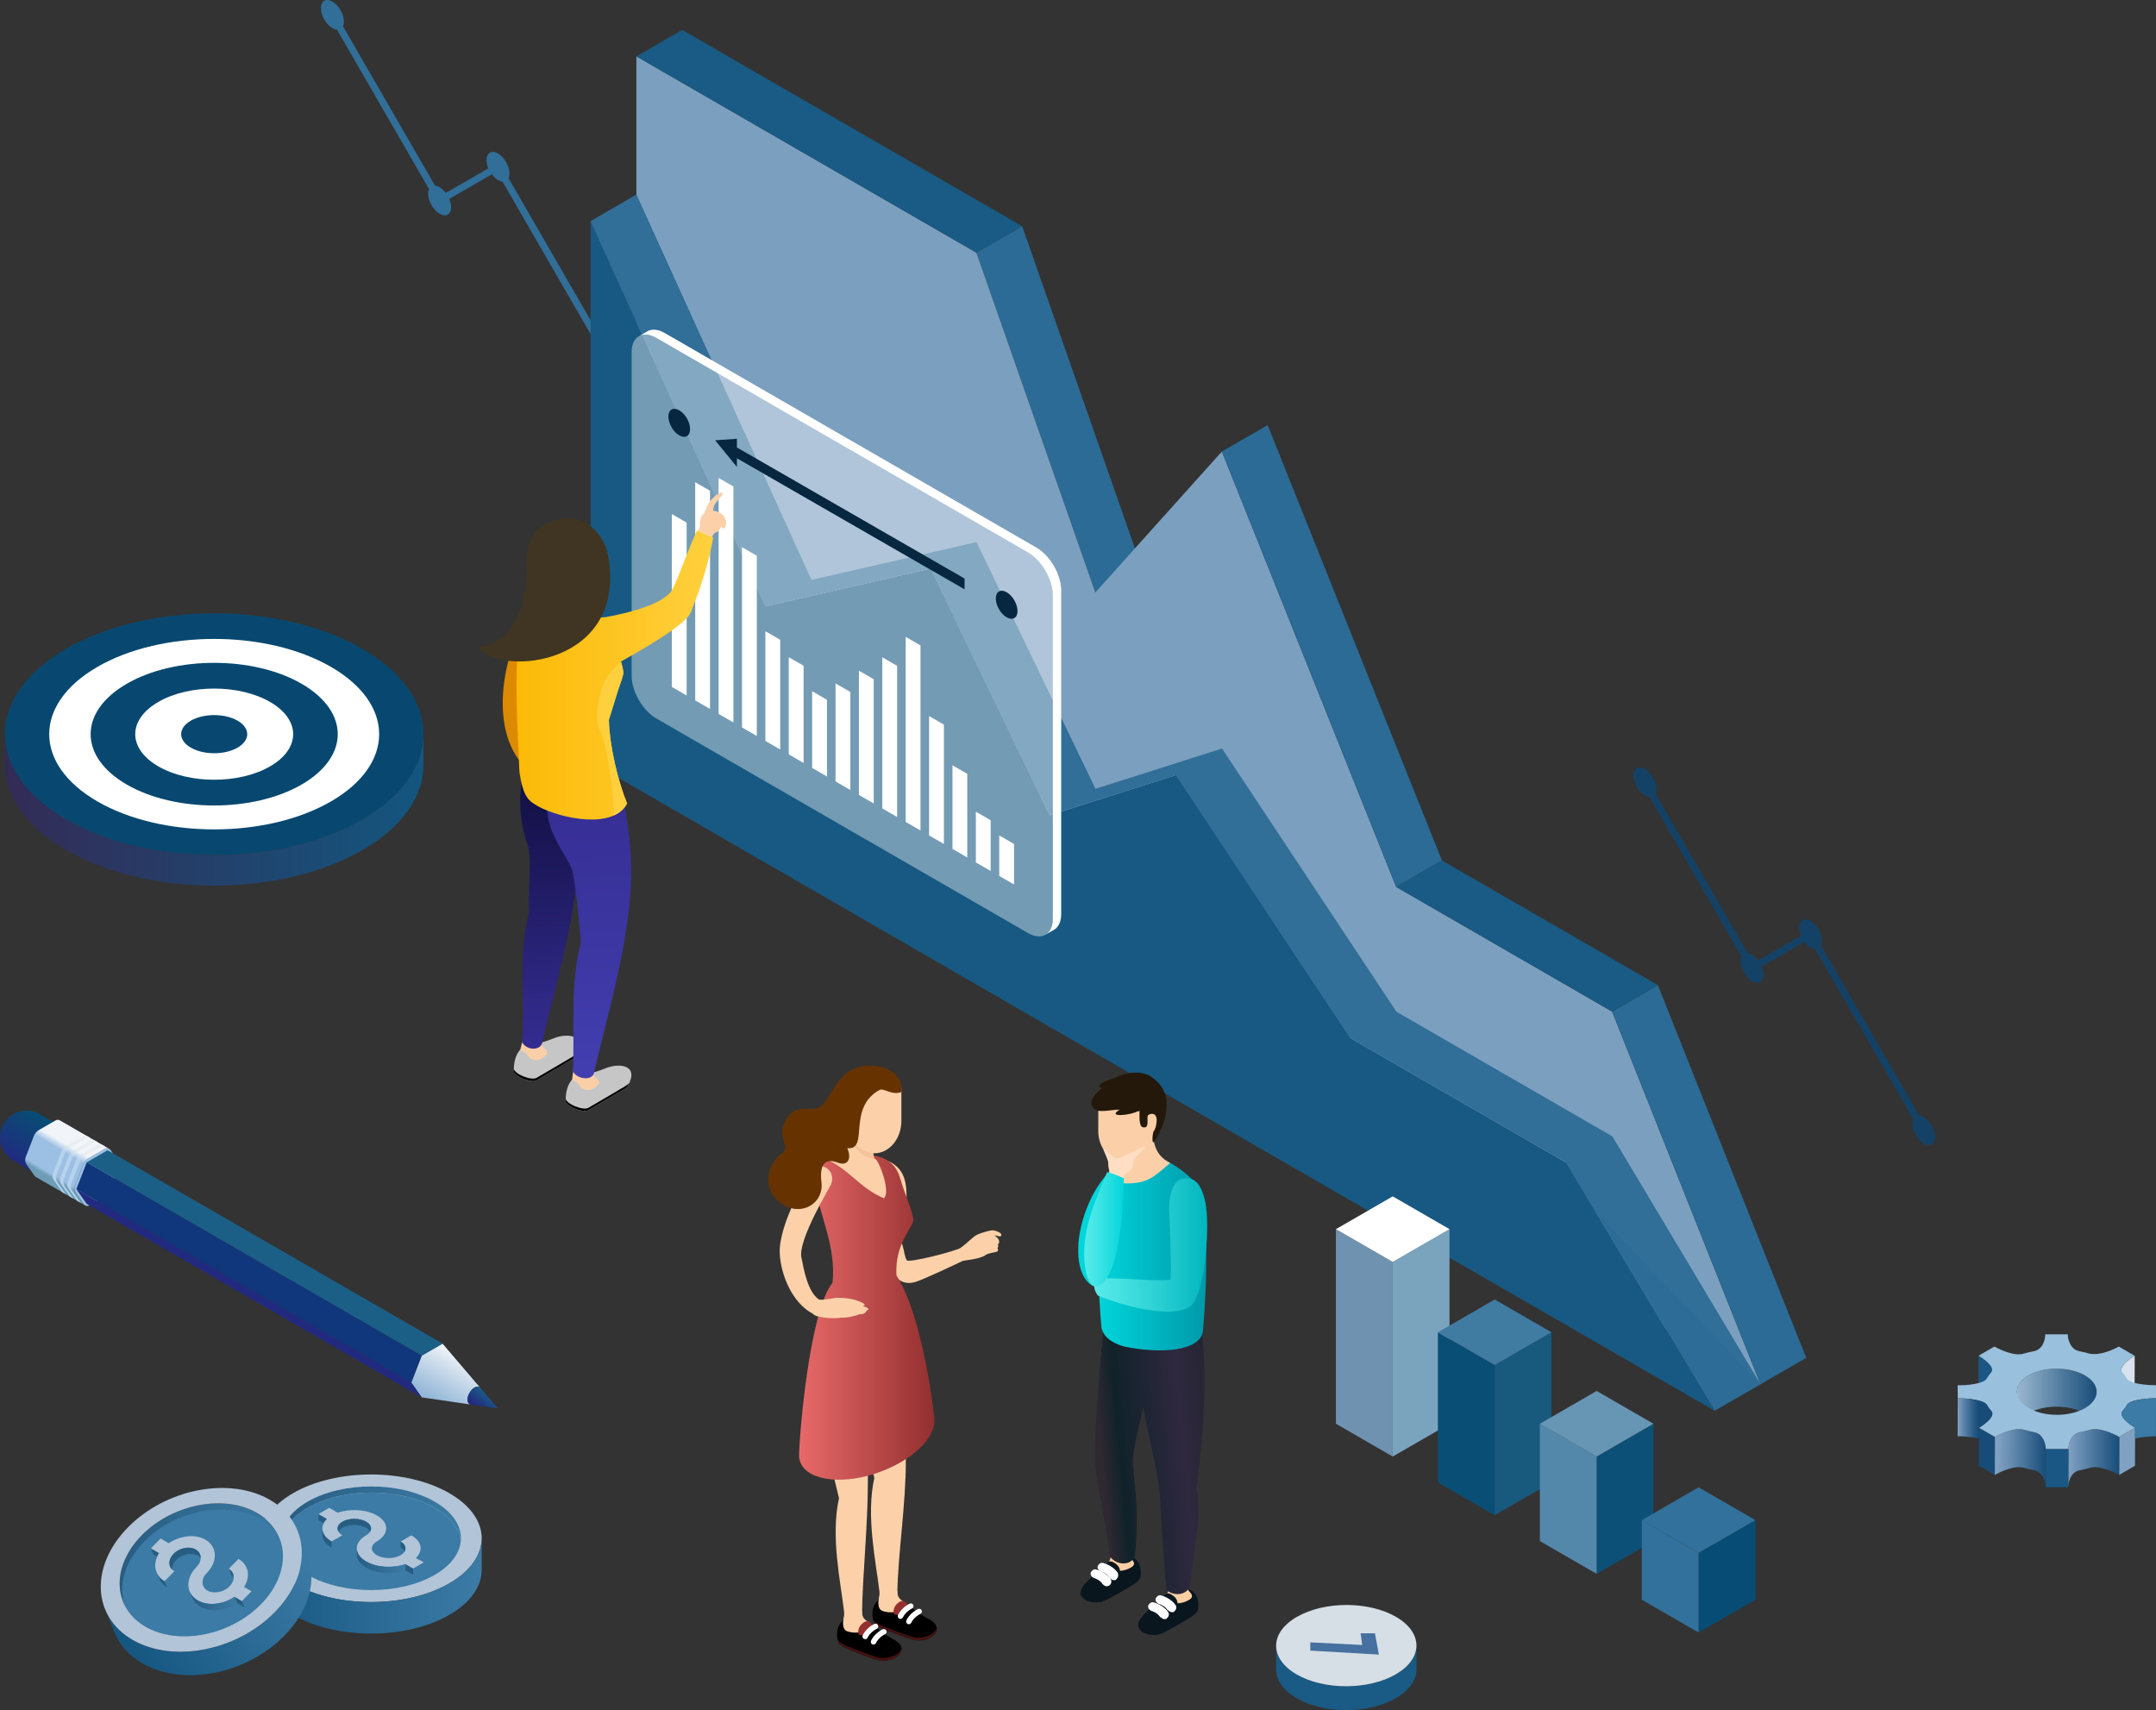 <svg xmlns="http://www.w3.org/2000/svg" xmlns:xlink="http://www.w3.org/1999/xlink" viewBox="0 0 1243 986.01"><rect x="0" y="0" width="1243" height="986.01" fill="#333333" stroke="none"/><defs><linearGradient id="linear-gradient" x1="113.6" y1="759.2" x2="191.67" y2="759.2" gradientTransform="translate(652.38) rotate(-180) scale(1 -1)" gradientUnits="userSpaceOnUse"><stop offset="0" stop-color="#932f2f"></stop><stop offset="1" stop-color="#e86969"></stop></linearGradient><linearGradient id="linear-gradient-2" x1="-260.68" y1="53.46" x2="-140.01" y2="262.47" gradientTransform="translate(86.87 719.37) rotate(60) scale(1 -1)" gradientUnits="userSpaceOnUse"><stop offset="0" stop-color="#332b56"></stop><stop offset="1" stop-color="#13567f"></stop></linearGradient><linearGradient id="linear-gradient-3" x1="77.12" y1="458.44" x2="81.79" y2="615.29" gradientTransform="translate(241.56)" gradientUnits="userSpaceOnUse"><stop offset="0" stop-color="#131147"></stop><stop offset=".18" stop-color="#1a1656"></stop><stop offset=".72" stop-color="#2e2782"></stop><stop offset="1" stop-color="#362e94"></stop></linearGradient><linearGradient id="linear-gradient-4" x1="97.3" y1="457.82" x2="101.97" y2="614.5" gradientTransform="translate(241.56)" gradientUnits="userSpaceOnUse"><stop offset="0" stop-color="#362e94"></stop><stop offset=".67" stop-color="#3d38a5"></stop><stop offset="1" stop-color="#423eaf"></stop></linearGradient><linearGradient id="linear-gradient-5" x1="56.26" y1="389.16" x2="169.65" y2="389.16" gradientTransform="translate(241.56)" gradientUnits="userSpaceOnUse"><stop offset="0" stop-color="#fcba06"></stop><stop offset="1" stop-color="#ffd03e"></stop></linearGradient><linearGradient id="linear-gradient-6" x1="426.34" y1="967.36" x2="507.27" y2="967.36" gradientTransform="translate(1243) rotate(-180) scale(1 -1)" gradientUnits="userSpaceOnUse"><stop offset="0" stop-color="#195b84"></stop><stop offset="1" stop-color="#195b84"></stop></linearGradient><linearGradient id="linear-gradient-7" x1="34.19" y1="806.78" x2="80.23" y2="806.78" gradientTransform="translate(1243) rotate(-180) scale(1 -1)" gradientUnits="userSpaceOnUse"><stop offset="0" stop-color="#174c79"></stop><stop offset="1" stop-color="#9ab7cf"></stop></linearGradient><linearGradient id="linear-gradient-8" x1="21.19" y1="840.7" x2="50.56" y2="840.7" gradientTransform="translate(1243) rotate(-180) scale(1 -1)" gradientUnits="userSpaceOnUse"><stop offset="0" stop-color="#174c79"></stop><stop offset="1" stop-color="#80a1c2"></stop></linearGradient><linearGradient id="linear-gradient-9" x1="804.2" y1="1083.13" x2="818.68" y2="1107.35" gradientTransform="translate(-188.6 685.57) rotate(60) scale(1 -1)" gradientUnits="userSpaceOnUse"><stop offset="0" stop-color="#80a1c2"></stop><stop offset=".27" stop-color="#678db1"></stop><stop offset=".83" stop-color="#2a5b86"></stop><stop offset="1" stop-color="#174c79"></stop></linearGradient><linearGradient id="linear-gradient-10" x1="94.34" y1="817.85" x2="114.37" y2="817.85" gradientTransform="translate(1243) rotate(-180) scale(1 -1)" gradientUnits="userSpaceOnUse"><stop offset=".4" stop-color="#174c79"></stop><stop offset=".54" stop-color="#2a5b86"></stop><stop offset=".82" stop-color="#5b83a8"></stop><stop offset="1" stop-color="#80a1c2"></stop></linearGradient><linearGradient id="linear-gradient-11" x1="965.29" y1="914.41" x2="1092.71" y2="914.41" gradientTransform="translate(1243) rotate(-180) scale(1 -1)" gradientUnits="userSpaceOnUse"><stop offset="0" stop-color="#3c7ba5"></stop><stop offset="1" stop-color="#165782"></stop></linearGradient><linearGradient id="linear-gradient-12" x1="977.26" y1="872.88" x2="1080.74" y2="872.88" gradientTransform="translate(1243) rotate(-180) scale(1 -1)" gradientUnits="userSpaceOnUse"><stop offset="0" stop-color="#3c7ba5"></stop><stop offset="1" stop-color="#285d82"></stop></linearGradient><linearGradient id="linear-gradient-13" x1="1009.34" y1="899.87" x2="1037.3" y2="899.87" xlink:href="#linear-gradient-12"></linearGradient><linearGradient id="linear-gradient-14" x1="1076.4" y1="902.04" x2="1174.02" y2="902.04" xlink:href="#linear-gradient-12"></linearGradient><linearGradient id="linear-gradient-15" x1="1163.56" y1="957.85" x2="1065.14" y2="894.3" gradientTransform="translate(1243) rotate(-180) scale(1 -1)" gradientUnits="userSpaceOnUse"><stop offset="0" stop-color="#165782"></stop><stop offset="1" stop-color="#3c7ba5"></stop></linearGradient><linearGradient id="linear-gradient-16" x1="1106.38" y1="923.22" x2="1133.43" y2="923.22" xlink:href="#linear-gradient-12"></linearGradient><linearGradient id="linear-gradient-17" x1="1221.23" y1="642.37" x2="1237.15" y2="668.79" gradientTransform="translate(1243) rotate(-180) scale(1 -1)" gradientUnits="userSpaceOnUse"><stop offset="0" stop-color="#074d75"></stop><stop offset="1" stop-color="#222a80"></stop></linearGradient><linearGradient id="linear-gradient-18" x1="992.34" y1="807.16" x2="977.39" y2="780.92" gradientTransform="translate(1243) rotate(-180) scale(1 -1)" gradientUnits="userSpaceOnUse"><stop offset="0" stop-color="#94b7d8"></stop><stop offset=".67" stop-color="#d1dfed"></stop><stop offset="1" stop-color="#f1f5f9"></stop></linearGradient><linearGradient id="linear-gradient-19" x1="967.28" y1="811.62" x2="960.98" y2="803.48" gradientTransform="translate(1243) rotate(-180) scale(1 -1)" gradientUnits="userSpaceOnUse"><stop offset="0" stop-color="#222a80"></stop><stop offset="1" stop-color="#1b5e87"></stop></linearGradient><linearGradient id="linear-gradient-20" x1="1213.16" y1="682.28" x2="1195.7" y2="652.92" gradientTransform="translate(1243) rotate(-180) scale(1 -1)" gradientUnits="userSpaceOnUse"><stop offset=".07" stop-color="#6e9db6"></stop><stop offset=".14" stop-color="#9bc0e3"></stop><stop offset=".56" stop-color="#9bc0e3"></stop><stop offset=".69" stop-color="#f1f5f9"></stop></linearGradient><linearGradient id="linear-gradient-21" x1="1203.78" y1="688.95" x2="1182.07" y2="661.37" gradientTransform="translate(1243) rotate(-180) scale(1 -1)" gradientUnits="userSpaceOnUse"><stop offset=".56" stop-color="#b7d2ec"></stop><stop offset=".69" stop-color="#e9eff1"></stop></linearGradient><linearGradient id="linear-gradient-22" x1="1208.02" y1="686.5" x2="1186.32" y2="658.92" xlink:href="#linear-gradient-21"></linearGradient><linearGradient id="linear-gradient-23" x1="1212.28" y1="684.04" x2="1190.57" y2="656.47" xlink:href="#linear-gradient-21"></linearGradient><linearGradient id="linear-gradient-24" x1="-2755.57" y1="186.47" x2="-2721.17" y2="186.47" gradientTransform="translate(-2064.5 1116) rotate(-180)" gradientUnits="userSpaceOnUse"><stop offset="0" stop-color="#0a161e"></stop><stop offset=".07" stop-color="#0a161e"></stop><stop offset=".43" stop-color="#0a161e"></stop><stop offset=".75" stop-color="#0a161e"></stop><stop offset="1" stop-color="#0a161e"></stop></linearGradient><linearGradient id="linear-gradient-25" x1="-2766.27" y1="280.34" x2="-2700" y2="274.37" gradientTransform="translate(-2064.5 1116) rotate(-180)" gradientUnits="userSpaceOnUse"><stop offset="0" stop-color="#232531"></stop><stop offset=".29" stop-color="#2f283f"></stop><stop offset=".84" stop-color="#102229"></stop><stop offset="1" stop-color="#2e2831"></stop></linearGradient><linearGradient id="linear-gradient-26" x1="-2117.67" y1="393.36" x2="-2180.4" y2="393.36" gradientTransform="translate(2813.28 1116) scale(1 -1)" gradientUnits="userSpaceOnUse"><stop offset="0" stop-color="#0099a9"></stop><stop offset="1" stop-color="#00d5db"></stop></linearGradient><linearGradient id="linear-gradient-27" x1="-2760.64" y1="398.18" x2="-2695.29" y2="398.18" gradientTransform="translate(-2064.5 1116) rotate(-180)" gradientUnits="userSpaceOnUse"><stop offset="0" stop-color="#00b5be"></stop><stop offset=".35" stop-color="#23cbcf"></stop><stop offset=".78" stop-color="#48e2e2"></stop><stop offset="1" stop-color="#57ebe9"></stop></linearGradient><linearGradient id="linear-gradient-28" x1="-1262.32" y1="407.24" x2="-1239.26" y2="407.24" gradientTransform="translate(1887.54 1116) scale(1 -1)" gradientUnits="userSpaceOnUse"><stop offset="0" stop-color="#57ebe9"></stop><stop offset=".22" stop-color="#48e7e6"></stop><stop offset=".65" stop-color="#23dee0"></stop><stop offset="1" stop-color="#00d5db"></stop></linearGradient></defs><g style="isolation:isolate;"><g id="Objects"><g id="Woman"><path d="m522.75,726.62c1.13,1.76,28.39-5.32,30.93-7.05,3.65-2.49,7.36-6.62,9.76-7.73,2.4-1.1,7.21-2.38,8.49-2.47,1.28-.09,5.87,1.23,5.35,2.87-.52,1.65-3.02-.52-3.74.32.75.26,2.71,1.96,2.51,3.58-.2,1.62-.82,1.09-.82,1.09.37.82.46,1.96-.17,2.31.29.7.99,1.86-.8,2.29-1.79.44-4.8.87-5.9,1.7-3.56,2.67-12.5,3.04-13.58,3.6-1.09.56-22.53,10.74-27.08,12.04-17.71,5.07-17.58-26.14-13.45-26.14,7.6,0,6.09,9.82,8.52,13.59Z" style="fill:#fcd1a9;"></path><path d="m507.99,922.31c-4.88.8-6.3,8.67-3.85,13.61,1.52,1.69,5.34,3.29,5.34,3.29,0,0,15.43,6.33,18.89,6.6,3.48.29,11.18-1.01,11.81-6.95-.59-3.62-3.64-4.61-7.38-6.83-4.86-2.89-9.04-7.08-12.96-9.01-3.23-1.58-11.86-.72-11.86-.72Z"></path><path d="m517.37,917.29c-2.38.39-10.04,2.28-10.04,2.28,0,0-2.84,7.94,1.64,9.35,8.69,2.73,16.09-3.1,12.68-5.06-2.29-1.31-4.55-2.79-4.27-6.57Z" style="fill:#fcd1a9;"></path><path d="m528.28,944.23c-3.57-.29-19.45-6.79-19.45-6.79,0,0-3.69-1.56-5.33-3.24.18.6.38,1.18.65,1.72,1.52,1.69,5.34,3.29,5.34,3.29,0,0,15.43,6.33,18.89,6.6,3.48.29,11.18-1.01,11.81-6.95-.03-.12-.07-.23-.09-.36-1.64,4.88-8.55,5.99-11.83,5.72Z" style="fill:#411;"></path><path d="m523.12,925.03c-.64-.86-2.15-3.15-4.8-1.26-2.77,1.97-3.4,4.35-3.08,6.33.33,1.97,6.04.51,6.25.21.22-.29,1.62-5.28,1.62-5.28Z" style="fill:#932f2f;"></path><path d="m525.74,927.49c-1.14.48-3.91,2.35-5.18,5.04-.37.78-1.3,1.12-2.08.75-.78-.38-1.11-1.3-.75-2.09,1.62-3.4,4.94-5.8,6.78-6.58.8-.33,1.71.03,2.05.83.33.8-.04,1.72-.83,2.05Z" style="fill:#fff;"></path><path d="m530.56,930.57c-1.14.48-3.9,2.34-5.17,5.04-.37.78-1.3,1.12-2.09.74-.78-.37-1.11-1.3-.74-2.08,1.61-3.41,4.94-5.8,6.78-6.58.8-.34,1.72.04,2.06.83.33.79-.04,1.71-.84,2.05Z" style="fill:#fff;"></path><path d="m516.02,761.44c2.35,29.05,6.24,56.7,6.24,80.02,0,26.67-4.63,54.77-4.91,77.12.25,6.86-7.53,12.23-10.82,6.18-.14-1.99.79-4.52.45-7.44-1.99-17.03-7.82-43.18-2.91-65.19-6.75-29.18-25.34-65.24-22.59-88.14,8.45-4.19,28.09-4.59,34.55-2.54Z" style="fill:#fcd1a9;"></path><path d="m512.29,669.48c7.62,3.74,10.4,9.45,10.4,20.8-5.2-3.19-10.4-20.8-10.4-20.8Z" style="fill:#fcd1a9;"></path><path d="m487.63,934.02c-4.88.8-6.29,8.67-3.85,13.61,1.52,1.7,5.35,3.29,5.35,3.29,0,0,15.43,6.33,18.89,6.61,3.48.29,11.19-1.02,11.82-6.95-.59-3.62-3.64-4.61-7.38-6.83-4.86-2.89-9.04-7.08-12.96-9.01-3.23-1.59-11.87-.72-11.87-.72Z"></path><path d="m497,929c-2.38.39-10.04,2.28-10.04,2.28,0,0-2.83,7.94,1.64,9.34,8.69,2.73,16.09-3.1,12.68-5.06-2.29-1.31-4.55-2.8-4.28-6.57Z" style="fill:#fcd1a9;"></path><path d="m507.91,955.94c-3.57-.28-19.45-6.79-19.45-6.79,0,0-3.7-1.56-5.33-3.24.18.6.38,1.18.65,1.72,1.52,1.7,5.35,3.29,5.35,3.29,0,0,15.43,6.33,18.89,6.61,3.48.29,11.19-1.02,11.82-6.95-.03-.12-.07-.23-.09-.35-1.64,4.88-8.56,5.98-11.83,5.72Z" style="fill:#411;"></path><path d="m502.75,936.74c-.64-.86-2.15-3.15-4.8-1.26-2.77,1.97-3.4,4.35-3.08,6.33.33,1.97,6.04.51,6.25.21.22-.3,1.62-5.29,1.62-5.29Z" style="fill:#932f2f;"></path><path d="m505.38,939.2c-1.14.48-3.91,2.36-5.18,5.04-.37.78-1.3,1.11-2.08.74-.78-.37-1.11-1.3-.75-2.09,1.62-3.4,4.94-5.8,6.78-6.58.8-.33,1.71.03,2.05.83.33.8-.04,1.71-.83,2.05Z" style="fill:#fff;"></path><path d="m510.19,942.29c-1.14.48-3.9,2.34-5.17,5.04-.37.78-1.3,1.11-2.09.74-.78-.37-1.11-1.3-.74-2.08,1.61-3.41,4.94-5.8,6.77-6.58.8-.34,1.72.04,2.06.83.33.79-.04,1.71-.83,2.05Z" style="fill:#fff;"></path><path d="m500.06,773.94c0,26.71.29,56.57.29,79.88,0,26.67-3.08,54.11-3.36,76.47.25,6.86-7.53,12.23-10.82,6.18-.14-1.99.79-4.52.45-7.44-1.99-17.03-7.82-43.18-2.91-65.19-6.75-29.18-17.16-59.93-10.97-89.69,8.44-4.19,20.87-2.26,27.33-.21Z" style="fill:#fcd1a9;"></path><path d="m479.97,739.61c2.21-20.12-7.29-39.1-9.03-51.67-1.1-7.93-1.89-17.22,5.29-19.46,7.42-2.31,10.42-3.38,16.86-3.23,15.5.38,22.76,3.56,25.91,14.24,2.97,10.05,5.08,13.1,7.52,22.95,1.1,4.42-11.06,14.01-9.65,33.07,10.77,16.28,18.49,53.07,21.78,81.96,1.25,8.7-7.6,19.9-23.27,27.73-19.75,9.89-42.78,10.68-51.43,1.77-2.1-2.16-3.14-4.71-3.26-7.44-.01-10.26,5.82-83.2,19.26-99.92Z" style="fill:url(#linear-gradient);"></path><path d="m487.59,646.38c.27-4.77,16.58,4.72,16.22,11.01-.3,5.12-.96,10.27.95,10.93,2.23,1.61,8.84,18.6,4.87,22.56-13.85-5.67-21.08-17.67-33.39-22.41,5.05-1.03,10.47-6.65,11.35-22.09Z" style="fill:#fcd1a9;"></path><path d="m483.66,639.79l4.91-12.28h31.11v18.72c0,10.34-6.97,18.72-15.56,18.72-8.33,0-15.07-7.9-15.48-17.81l-2.17.06-2.81-7.41Z" style="fill:#fcd1a9;"></path><path d="m491.33,656.73c2.67,4.75,7.09,7.92,12.15,8.17.06,1.55.28,2.51.79,3.09-.88-.04-1.59,0-2.47-.22-5.19-1.27-8.95-5.57-10.48-11.03Z" style="fill:#f2c39d;"></path><path d="m502.08,614.45c.1-.02.19,0,.29,0,16.97.43,18.25,13.11,17.31,15.21-5.39,1.92-8.78-1.72-12.16-1.44-1.63.13-8.26,1.03-11,4.54-2.95,3.77-2.01,9.81-4.79,9.66-1.21-.05-1.57-4.1-3.37-4.2-1.51-.09-3.03,1.32-2.85,3.64.23,3.12,3.18,5.01,2.75,6.52-.73,2.48-6.93-1.97-6.81-10.83.12-8.79,5.99-23.68,20.63-23.09Z" style="fill:#630;"></path><path d="m472.01,749.17s-3.33,8.31-3.34,8.32c-11.63-6.06-18.45-21.9-19.11-34.68-.9-17.21,16.94-46.31,17.86-47.69,4.51-6.73,15.23-.76,11.68,7.85-.77,1.74-19.03,31.78-17.08,41.93,1.35,7.01,3.65,19.88,9.99,24.27Z" style="fill:#fcd1a9;"></path><path d="m499.94,614.48c-18.03,1.29-20.2,19.07-27.37,23.88-4.28,2.87-13.83-2.55-19.43,7.14-6.44,11.14,3.98,15.18-2.84,19.89-6.82,4.71-12.06,19.11-.69,27.94,11.36,8.84,25.59,1.07,23.98-11.87-1.15-9.31,1.61-14.12,9.43-11.11,5.86,2.25,8.1-2.37,5.47-8.33,13.03,1.3-.64-23.55,19.04-33.82-.75-5.06-7.59-13.73-7.59-13.73Z" style="fill:#630;"></path><path d="m472.01,749.17c1.36.88,8.83-.88,10.6-.88s6.64.02,10.71,1.33c4.07,1.31,6.85,2.8,4.07,3.44,1.5.32,5.03,1.77,2.25,2.57-.27.96-1.28,2.25-4.34,2.14-1.02.81-8.14,2.3-10.33,1.93-2.3.7-14.42.44-16.3-2.2,0-4.49,3.34-8.32,3.34-8.32Z" style="fill:#fcd1a9;"></path></g><path d="m1115.71,655.53c0-4.23-2.97-9.37-6.63-11.49s-6.63-.4-6.63,3.83,2.97,9.37,6.63,11.49c3.66,2.12,6.63.4,6.63-3.83Z" style="fill:#134266;"></path><path d="m1050.45,542.5c0-4.23-2.97-9.37-6.63-11.49s-6.63-.4-6.63,3.83,2.97,9.37,6.63,11.49c3.66,2.12,6.63.4,6.63-3.83Z" style="fill:#134266;"></path><path d="m1016.8,561.93c0-4.23-2.97-9.37-6.63-11.49-3.66-2.12-6.63-.4-6.63,3.83s2.97,9.37,6.63,11.49c3.66,2.12,6.63.4,6.63-3.83Z" style="fill:#134266;"></path><path d="m955.01,454.9c0-4.23-2.97-9.37-6.63-11.49-3.66-2.12-6.63-.4-6.63,3.83s2.97,9.37,6.63,11.49c3.66,2.12,6.63.4,6.63-3.83Z" style="fill:#134266;"></path><polygon points="1107.35 652.7 1110.81 650.7 1044.55 535.93 1010.9 555.36 950.11 450.07 946.64 452.07 1009.43 560.83 1043.09 541.4 1107.35 652.7" style="fill:#134266;"></polygon><path d="m358.99,213.02c0-4.23-2.97-9.37-6.63-11.49s-6.63-.4-6.63,3.83,2.97,9.37,6.63,11.49c3.66,2.12,6.63.4,6.63-3.83Z" style="fill:#316e98;"></path><path d="m293.73,99.99c0-4.23-2.97-9.37-6.63-11.49-3.66-2.12-6.63-.4-6.63,3.83s2.97,9.37,6.63,11.49c3.66,2.12,6.63.4,6.63-3.83Z" style="fill:#316e98;"></path><path d="m260.08,119.42c0-4.23-2.97-9.37-6.63-11.49-3.66-2.12-6.63-.4-6.63,3.83s2.97,9.37,6.63,11.49,6.63.4,6.63-3.83Z" style="fill:#316e98;"></path><path d="m198.28,12.4c0-4.23-2.97-9.37-6.63-11.49-3.66-2.12-6.63-.4-6.63,3.83s2.97,9.37,6.63,11.49,6.63.4,6.63-3.83Z" style="fill:#316e98;"></path><polygon points="350.62 210.19 354.09 208.19 287.83 93.43 254.17 112.86 193.38 7.57 189.92 9.57 252.71 118.32 286.36 98.89 350.62 210.19" style="fill:#316e98;"></polygon><polygon points="631.5 341.62 657.89 326.38 589.31 130.43 562.91 145.67 631.5 341.62" style="fill:#2b6b95;"></polygon><polygon points="562.91 145.67 631.5 341.62 704.44 260.34 804.93 511.37 929.42 583.25 1014.95 798.17 366.91 424.02 366.91 32.5 562.91 145.67" style="fill:#7b9fbf;"></polygon><polygon points="1014.95 798.17 1041.35 782.92 955.82 568.01 929.42 583.25 1014.95 798.17" style="fill:#2b6b95;"></polygon><polygon points="804.93 511.37 831.33 496.13 730.83 245.1 704.44 260.34 804.93 511.37" style="fill:#2b6b95;"></polygon><polygon points="929.42 583.25 955.82 568.01 831.33 496.13 804.93 511.37 929.42 583.25" style="fill:#195b84;"></polygon><polygon points="562.91 145.67 589.31 130.43 393.3 17.26 366.91 32.5 562.91 145.67" style="fill:#195b84;"></polygon><polygon points="536.51 327.83 605.1 470.09 678.04 446.86 778.53 598.49 903.03 670.37 988.55 813.41 340.51 439.26 340.51 127.52 441.32 349.61 536.51 327.83" style="fill:#175982;"></polygon><polygon points="988.55 813.41 1014.95 798.17 929.42 655.13 903.03 670.37 988.55 813.41" style="fill:#2d6c96;"></polygon><polygon points="903.03 670.37 929.42 655.13 804.93 583.25 778.53 598.49 903.03 670.37" style="fill:#7b9fbf;"></polygon><polygon points="778.53 598.49 804.93 583.25 704.44 431.62 678.04 446.86 778.53 598.49" style="fill:#2d6c96;"></polygon><polygon points="605.1 470.09 631.5 454.84 562.91 312.59 536.51 327.83 605.1 470.09" style="fill:#2d6c96;"></polygon><polygon points="441.32 349.61 467.72 334.37 366.91 112.28 340.51 127.52 441.32 349.61" style="fill:#2d6c96;"></polygon><polygon points="536.51 327.83 562.91 312.59 467.72 334.37 441.32 349.61 536.51 327.83" style="fill:#7b9fbf;"></polygon><polygon points="678.04 446.86 704.44 431.62 631.5 454.84 605.1 470.09 678.04 446.86" style="fill:#7b9fbf;"></polygon><polygon points="1014.95 798.17 919.97 698.71 903.03 670.37 778.53 598.49 678.04 446.86 605.1 470.09 536.51 327.83 441.32 349.61 340.51 127.52 366.91 112.28 467.72 334.37 562.91 312.59 631.5 454.84 704.44 431.62 804.93 583.25 929.42 655.13 1014.95 798.17" style="fill:#316e98; mix-blend-mode:multiply;"></polygon><path d="m38.17,374.04c-47.12,27.21-47.12,71.32,0,98.52,47.12,27.21,123.52,27.21,170.64,0,47.12-27.21,47.13-71.32,0-98.52-47.12-27.21-123.53-27.2-170.66,0Z" style="fill:#084870;"></path><path d="m244.15,440.81h0v-17.44c-.03,17.8-11.81,35.6-35.34,49.19-47.12,27.21-123.52,27.21-170.64,0-23.55-13.59-35.33-31.41-35.34-49.23v17.61s0,.04,0,.04h0c.01,17.83,11.79,35.64,35.34,49.24,47.12,27.2,123.53,27.2,170.65,0,23.62-13.64,35.4-31.53,35.34-49.41Zm0-17.66s0,.05,0,.07v-.07s0,0,0,0Z" style="fill:url(#linear-gradient-2);"></path><path d="m56.23,384.47c-37.14,21.45-37.14,56.22,0,77.66,37.14,21.44,97.37,21.45,134.51,0,37.14-21.44,37.15-56.22,0-77.66-37.14-21.44-97.37-21.44-134.52,0Z" style="fill:#fff;"></path><path d="m73.12,394.22c-27.82,16.06-27.82,42.1,0,58.16,27.82,16.06,72.92,16.06,100.74,0,27.82-16.06,27.82-42.1,0-58.16-27.82-16.06-72.93-16.06-100.74,0Z" style="fill:#084870;"></path><path d="m91.3,404.71c-17.78,10.27-17.77,26.91,0,37.18,17.78,10.26,46.6,10.26,64.38,0,17.78-10.27,17.78-26.91,0-37.18-17.78-10.26-46.6-10.27-64.39,0Z" style="fill:#fff;"></path><path d="m110.02,415.52c-7.44,4.29-7.44,11.26,0,15.56,7.44,4.29,19.5,4.29,26.94,0,7.44-4.3,7.44-11.26,0-15.56-7.44-4.29-19.5-4.29-26.94,0Z" style="fill:#084870;"></path><path d="m606.94,343.2c0-9.02-6.39-20.1-14.21-24.61l-214.37-123.76c-7.81-4.51-14.21-.82-14.21,8.2v186.6c0,9.02,6.39,20.1,14.21,24.61l214.37,123.76c7.81,4.51,14.21.82,14.21-8.2v-186.6Z" style="fill:#fff; opacity:.4;"></path><path d="m606.94,529.8v-186.6c0-9.02-6.39-20.1-14.21-24.61l-214.37-123.76c-3.86-2.23-7.37-2.45-9.94-1.02l4.51-2.61h0c2.59-1.66,6.26-1.53,10.31.81l214.37,123.76c7.81,4.51,14.21,15.59,14.21,24.61v186.6c0,4.72-1.76,7.96-4.55,9.35l-4.16,2.4c2.37-1.57,3.83-4.64,3.83-8.94Z" style="fill:#fff;"></path><polygon points="576.09 505.04 584.64 509.98 584.64 486.62 576.09 481.69 576.09 505.04" style="fill:#fff;"></polygon><polygon points="562.61 497.26 571.15 502.19 571.15 472.93 562.61 468 562.61 497.26" style="fill:#fff;"></polygon><polygon points="549.13 489.47 557.67 494.41 557.67 446.18 549.13 441.25 549.13 489.47" style="fill:#fff;"></polygon><polygon points="535.64 481.69 544.19 486.62 544.19 417.8 535.64 412.87 535.64 481.69" style="fill:#fff;"></polygon><polygon points="522.16 473.9 530.7 478.84 530.7 372.13 522.16 367.2 522.16 473.9" style="fill:#fff;"></polygon><polygon points="508.68 466.12 517.22 471.05 517.22 383.91 508.68 378.97 508.68 466.12" style="fill:#fff;"></polygon><polygon points="495.19 458.34 503.74 463.27 503.74 391.63 495.19 386.69 495.19 458.34" style="fill:#fff;"></polygon><polygon points="481.71 450.55 490.26 455.48 490.26 398.98 481.71 394.05 481.71 450.55" style="fill:#fff;"></polygon><polygon points="468.23 442.77 476.77 447.7 476.77 403.46 468.23 398.53 468.23 442.77" style="fill:#fff;"></polygon><polygon points="454.74 434.98 463.29 439.92 463.29 383.85 454.74 378.92 454.74 434.98" style="fill:#fff;"></polygon><polygon points="441.26 427.2 449.81 432.13 449.81 368.88 441.26 363.95 441.26 427.2" style="fill:#fff;"></polygon><polygon points="427.78 419.41 436.32 424.35 436.32 320.43 427.78 315.5 427.78 419.41" style="fill:#fff;"></polygon><polygon points="414.3 411.63 422.84 416.56 422.84 280.5 414.3 275.57 414.3 411.63" style="fill:#fff;"></polygon><polygon points="400.81 403.84 409.36 408.78 409.36 282.97 400.81 278.03 400.81 403.84" style="fill:#fff;"></polygon><polygon points="387.33 396.06 395.87 400.99 395.87 301.32 387.33 296.39 387.33 396.06" style="fill:#fff;"></polygon><path d="m397.86,247.41c0-3.99-2.8-8.85-6.26-10.84-3.46-2-6.26-.38-6.26,3.61s2.8,8.85,6.26,10.84c3.46,2,6.26.38,6.26-3.61Z" style="fill:#06273f;"></path><path d="m586.63,352.31c0-3.99-2.8-8.85-6.26-10.84-3.46-2-6.26-.38-6.26,3.61s2.8,8.85,6.26,10.84c3.46,2,6.26.38,6.26-3.61Z" style="fill:#06273f;"></path><polygon points="424.85 269.22 412.29 253.86 424.85 252.99 424.85 258 556.1 333.57 556.1 339.79 424.85 264.22 424.85 269.22" style="fill:#06273f;"></polygon><path d="m296.19,617.48c0-14.85,9.41-15.28,9.41-15.28,0,0,5.1,0,13.38-3.44,8.17-3.38,19.68-2.08,13.25,9.8-.06.14-.13.28-.22.43-.4.63-1.07,1.24-2.09,1.83l-20.56,12.06c-3.14,1.79-13.09-2.34-13.16-5.4Z" style="fill:#c6c6c6;"></path><path d="m296.25,616.14c.18,3.05,10,7.11,13.1,5.33l20.56-12.06c.68-.4,1.86-1.18,2.9-2.11-.19.4-.35.79-.59,1.25-.06.14-.13.28-.22.43-.4.63-1.07,1.24-2.09,1.83l-20.56,12.06c-2.93,1.67-11.86-1.85-13.03-4.81-.05-.22-.09-.44-.09-.6-.04-.46,0-.87.02-1.32Z"></path><path d="m302.36,598.94c2.65,0,9.98,2.37,9.98,2.37,0,0,.06,1.29.83,2.41.1.1.18.21.26.33,1.84,1.27,3.71,3.3-.65,6.03-3.57,2.24-6.47.82-7.86-.56-.55-1.04-1.38-2.2-2.53-2.87-1.18-.68-1.91-.99-2.43-1.03,0-.07-.02-.22-.02-.22,0,0,1.31-6.46,2.42-6.46Z" style="fill:#facfa7;"></path><path d="m301.78,444.39c10.16.18,28.31,2.13,38.46,2.32-3.79,30.53-5.73,52.7-10.81,82.27-5.45,28.73-11.59,48.92-16.96,72.84-1.96,4.46-9.65,3.24-11.47-1.04,2.03-27.82-2.54-49.33,3.99-74.73-.57-14.42,1.67-31.93-.65-38.46-5.35-15.06-5.35-29.18-2.56-43.19Z" style="fill:url(#linear-gradient-3);"></path><path d="m326.1,634.75c0-14.85,9.41-15.28,9.41-15.28,0,0,5.1,0,13.38-3.44,8.17-3.38,19.68-2.08,13.25,9.8-.06.14-.13.28-.22.43-.4.63-1.07,1.24-2.09,1.83l-20.56,12.06c-3.14,1.79-13.09-2.34-13.16-5.4Z" style="fill:#c6c6c6;"></path><path d="m326.15,633.41c.18,3.05,10,7.11,13.1,5.33l20.56-12.06c.68-.4,1.86-1.18,2.9-2.11-.19.4-.35.79-.59,1.24-.06.14-.13.28-.22.43-.4.63-1.07,1.24-2.09,1.83l-20.56,12.06c-2.93,1.67-11.86-1.85-13.03-4.81-.05-.22-.09-.44-.09-.6-.04-.46,0-.87.02-1.32Z"></path><path d="m331.41,616.21c2.65,0,10.83,2.37,10.83,2.37,0,0,.06,1.29.83,2.41.1.1.18.21.26.33,1.84,1.27,3.71,3.3-.65,6.03-3.57,2.24-6.47.82-7.85-.56-.55-1.04-1.38-2.2-2.53-2.87-1.18-.68-1.91-.99-2.43-1.03,0-.07-.02-.22-.02-.22,0,0,.46-6.46,1.57-6.46Z" style="fill:#facfa7;"></path><path d="m315.45,459.33c10.16.18,34.15,2.59,44.3,2.78,6.44,35.93,4.67,54.57-.41,84.13-5.45,28.73-11.59,48.92-16.96,72.84-1.96,4.46-10.32,2.77-12.14-1.51,1.34-24.79-1.88-48.86,4.65-74.26-1.18-14.96-3.42-37.35-5.3-42.4-3.56-9.6-16-20.96-14.15-41.58Z" style="fill:url(#linear-gradient-4);"></path><path d="m305.34,354.84c-10.37,10-25.52,57.05-6.17,83.35,10.98-14.46,6.17-83.35,6.17-83.35Z" style="fill:#dc8b00;"></path><path d="m401.89,305.79c-6.15,13-12.19,32.31-15.66,36.05-6.16,6.65-21.27,11.04-36.23,13.84-1.56.29-5.17.54-5.64.35-1.68-.7-3.77-1.76-6.29-3.74-7.5-5.91-11.56-9.26-15.17-10-29.77-6.07-25.91,46.36-23.43,102.89,2.3,15.04,5.5,16.63,10.99,19.85,13.29,7.1,43.28,13.26,51.04-1.75-5.44-13.44-10.1-33.42-10.47-48.05-.23-9.29,6.24-16.68,8.42-27.08-.28-2.48-.81-4.69-1.48-6.71,21.85-12.16,38.08-22.75,40.34-28.48,5.49-13.87,10.22-27.85,12.88-43.05l-9.32-4.12Z" style="fill:url(#linear-gradient-5);"></path><path d="m403.56,303.2l-.03.09c0-4.01.84-6.35,2.39-7.03.33-.96.69-1.96,1.03-2.91,2-5.6,8.27-10.4,9.6-9.07.8.8-2.38,3.27-4.07,5.93-1.11,1.76-1.12,2.73-1.4,4.2,0,0,7.5.7,7.5,6.93,0,5.07-2.74,3.06-2.74,2.07-1.93,5.13-4.23,2.1-5.12,6.28l-8.11-3.59s.38-1.16.96-2.9Z" style="fill:#fcd1a9;"></path><path d="m350.38,319.41c-1.76-9.13-11.42-23.51-27.65-20.02-15.68,3.38-19.94,13.55-19.03,29.34.62,10.86-3.86,42.63-28.3,44.32,13.08,17.66,87.39,10.54,74.98-53.64Z" style="fill:#3f3522;"></path><path d="m306.39,354.51c10.56-20.85,2.53-35.17,8.12-44.8,3.21-5.54,12.74-13.09,26.42-5.97,0,0,0,0,0,0-4.57-3.75-10.67-5.97-18.18-4.35-15.68,3.38-19.94,13.55-19.03,29.34.62,10.86-3.86,42.63-28.3,44.32,9.81,2.72,24.32-5.39,30.98-18.54Z" style="fill:#3f3522;"></path><path d="m359.47,388.15c-.28-2.48-.81-4.69-1.48-6.71-4.66,4.66-8.73,8.76-10.11,12.85-1.38,4.1-6.16,18.43-2.06,26.4,4.1,7.96,8.52,38.86,8.13,49.47,3.28-1.47,5.93-3.7,7.58-6.88-5.44-13.44-10.1-33.42-10.47-48.05l8.42-27.08Z" style="fill:#ffd03e;"></path><polygon points="835.69 708.7 802.95 727.61 802.95 839.81 835.69 820.9 835.69 708.7" style="fill:#7aa3be;"></polygon><polygon points="770.2 708.7 802.95 727.61 802.95 839.81 770.2 820.9 770.2 708.7" style="fill:#6f92b1;"></polygon><polygon points="802.95 689.8 835.69 708.7 802.95 727.61 770.2 708.7 802.95 689.8" style="fill:#fff;"></polygon><polygon points="894.47 768.17 861.73 787.08 861.73 873.63 894.47 854.72 894.47 768.17" style="fill:#18597e;"></polygon><polygon points="828.99 768.17 861.73 787.08 861.73 873.63 828.99 854.72 828.99 768.17" style="fill:#094e75;"></polygon><polygon points="861.73 749.27 894.47 768.17 861.73 787.08 828.99 768.17 861.73 749.27" style="fill:#407ba2;"></polygon><polygon points="953.26 820.9 920.52 839.81 920.52 907.45 953.26 888.55 953.26 820.9" style="fill:#0c5077;"></polygon><polygon points="887.77 820.9 920.52 839.81 920.52 907.45 887.77 888.55 887.77 820.9" style="fill:#5388ab;"></polygon><polygon points="920.52 802 953.26 820.9 920.52 839.81 887.77 820.9 920.52 802" style="fill:#6796b5;"></polygon><polygon points="1012.04 876.47 979.29 895.37 979.29 941.27 1012.04 922.37 1012.04 876.47" style="fill:#074c74;"></polygon><polygon points="946.55 876.47 979.29 895.37 979.29 941.27 946.55 922.37 946.55 876.47" style="fill:#32719b;"></polygon><polygon points="979.29 857.56 1012.04 876.47 979.29 895.37 946.55 876.47 979.29 857.56" style="fill:#32719b;"></polygon><path d="m804.72,979.15c7.97-4.6,11.96-10.65,11.94-16.68l-.03-13.76c.02,6.04-3.96,12.08-11.94,16.68-15.85,9.15-41.46,9.15-57.2,0-7.83-4.55-11.74-10.5-11.76-16.46l.04,13.76c.02,5.96,3.93,11.9,11.76,16.45,15.74,9.15,41.36,9.15,57.2,0Z" style="fill:url(#linear-gradient-6);"></path><path d="m804.69,965.39c15.84-9.14,15.93-23.99.19-33.13-15.74-9.15-41.36-9.15-57.21,0-15.85,9.14-15.93,23.99-.18,33.14,15.74,9.14,41.35,9.14,57.2,0Z" style="fill:#d6dfe6;"></path><polygon points="755.43 946.94 785.36 948.46 784.43 941.73 792.7 941.73 794.95 954 755.43 951.71 755.43 946.94" style="fill:#46709f;"></polygon><path d="m1223,789.78c0-2.92,5.15-6.59,7.72-8.08l-.06,21.92c-2.57,1.49-7.72,5.16-7.72,8.08l.06-21.91Z" style="fill:#d8e1ee;"></path><path d="m1140.64,803.61l.06-21.92c2.6,1.5,7.82,5.2,7.81,8.13l-.06,21.92c0-2.93-5.21-6.63-7.81-8.13Z" style="fill:#1a5784;"></path><path d="m1201.96,814.96c-9.01-5.2-23.56-5.2-32.51,0-4.44,2.58-6.67,5.96-6.69,9.35l.07-21.92c.01-3.39,2.24-6.77,6.68-9.35,8.95-5.2,23.5-5.2,32.51,0,4.53,2.62,6.79,6.05,6.78,9.47l-.06,21.91c0-3.42-2.26-6.86-6.78-9.47Z" style="fill:url(#linear-gradient-7);"></path><polygon points="1221.81 828.52 1230.95 823.21 1230.88 845.12 1221.74 850.43 1221.81 828.52" style="fill:#80a1c2;"></polygon><polygon points="1140.87 845.12 1140.93 823.21 1150.14 828.52 1150.07 850.43 1140.87 845.12" style="fill:#174c79;"></polygon><path d="m1204.78,846.37c-1.75.5-3.55.93-5.38,1.29-5.72.86-6.95,7.09-6.96,9.71l.06-21.91c0-2.62,1.24-8.85,6.96-9.71,1.83-.36,3.64-.79,5.38-1.29,5.15-1.76,13.83,2.25,16.96,4.06l-.07,21.91c-3.13-1.82-11.81-5.82-16.96-4.06Z" style="fill:url(#linear-gradient-8);"></path><path d="m1174.99,848.55c-.74-.43-1.6-.74-2.61-.89-1.84-.36-3.62-.79-5.39-1.29-5.18-1.76-13.81,2.24-16.93,4.06l.07-21.91c3.11-1.81,11.74-5.82,16.92-4.06,1.76.5,3.55.93,5.39,1.29,1.01.15,1.87.46,2.61.89,3.53,2.04,4.28,6.7,4.48,8.92l-.06,21.91c-.2-2.22-.95-6.88-4.48-8.92Z" style="fill:url(#linear-gradient-9);"></path><path d="m1226.09,810.27c1.48-3.36,12.49-4.07,16.91-4.06l-.02-7.51c-3.67,0-11.83-.49-15.41-2.55-.75-.43-1.3-.94-1.56-1.52-.62-1.06-1.37-2.11-2.25-3.12-3.05-2.99,3.84-8,6.96-9.81l-9.2-5.31c-3.12,1.81-10.94,5.35-16.92,4.06-1.75-.51-3.56-.94-5.4-1.3-1-.15-1.87-.47-2.62-.9-3.58-2.07-4.44-6.8-4.45-8.91h-12.97c.01,2.56-1.18,8.94-6.97,9.81-1.83.36-3.63.79-5.38,1.29-5.15,1.76-13.82-2.25-16.96-4.06l-9.14,5.31c3.14,1.81,10.09,6.82,7.07,9.81-.86,1.02-1.61,2.06-2.22,3.12-1.48,3.36-12.17,4.26-16.91,4.07l.04,7.51c3.65,0,11.81.48,15.39,2.55.75.43,1.3.94,1.56,1.51.62,1.06,1.38,2.11,2.25,3.12,3.05,2.99-3.84,8-6.96,9.81l9.21,5.31c3.11-1.81,11.74-5.82,16.92-4.06,1.76.5,3.55.93,5.39,1.29,1.01.15,1.87.46,2.61.89,3.53,2.04,4.28,6.7,4.48,8.92h12.97c-.02-2.56,1.17-8.94,6.96-9.81,1.83-.36,3.64-.79,5.38-1.29,5.15-1.76,13.83,2.25,16.96,4.06l9.14-5.31c-3.14-1.81-10.09-6.82-7.07-9.81.88-1.02,1.6-2.06,2.22-3.12Zm-23.97,1.59c-8.94,5.2-23.5,5.2-32.5,0-9.01-5.2-9.05-13.63-.11-18.83,8.95-5.2,23.5-5.2,32.51,0,9,5.2,9.05,13.62.1,18.83Z" style="fill:#99c0dd;"></path><path d="m1230.95,823.21c-3.14-1.81-10.09-6.82-7.07-9.81.88-1.02,1.6-2.06,2.22-3.12,1.48-3.36,12.49-4.07,16.91-4.06l-.06,21.91c-2.75,0-8.04.28-12.01,1.29l.02-6.2Z" style="fill:#3b7ba6;"></path><polygon points="1179.47 857.47 1179.54 835.56 1192.5 835.56 1192.44 857.48 1179.47 857.47" style="fill:#1a5784;"></polygon><path d="m1128.63,828.12l.06-21.91c3.65,0,11.81.48,15.39,2.55.75.43,1.3.94,1.56,1.51.62,1.06,1.38,2.11,2.25,3.12,3.05,2.99-3.84,8-6.96,9.81l-.02,6.29c-4.01-1.08-9.48-1.38-12.28-1.38Z" style="fill:url(#linear-gradient-10);"></path><path d="m277.71,886.94c0-9.41-6.21-18.83-18.66-26.01-12.44-7.18-28.75-10.78-45.05-10.78s-32.61,3.6-45.05,10.78c-12.44,7.18-18.66,16.59-18.66,26.01,0,9.41,6.21,18.83,18.66,26.01,12.44,7.19,28.74,10.77,45.04,10.77s32.61-3.59,45.05-10.77c12.44-7.18,18.66-16.6,18.66-26.01Z" style="fill:#b2c4d7;"></path><path d="m168.96,912.94c12.44,7.19,28.74,10.77,45.04,10.77s32.61-3.59,45.05-10.77c12.44-7.18,18.66-16.6,18.66-26.01v18.16c0,9.41-6.22,18.83-18.66,26.01-12.44,7.18-28.74,10.77-45.05,10.77s-32.61-3.59-45.04-10.77c-12.45-7.18-18.67-16.6-18.66-26.01v-18.15c0,9.41,6.21,18.83,18.66,26.01Z" style="fill:url(#linear-gradient-11);"></path><path d="m250.58,908.06c-10.1,5.83-23.34,8.75-36.59,8.75-13.24,0-26.48-2.92-36.58-8.75-9.33-5.38-14.34-12.31-15.05-19.35.72-7.04,5.72-13.96,15.05-19.35,10.1-5.84,23.34-8.75,36.59-8.75s26.48,2.91,36.59,8.75c9.32,5.39,14.33,12.31,15.05,19.35-.72,7.05-5.73,13.97-15.06,19.36Z" style="fill:#3b7ba6;"></path><path d="m250.59,869.35c-10.11-5.84-23.34-8.75-36.59-8.75s-26.48,2.91-36.59,8.75c-9.33,5.39-14.34,12.31-15.05,19.35-.07-.59-.11-1.18-.11-1.77,0-7.65,5.05-15.29,15.16-21.12,10.1-5.84,23.34-8.75,36.59-8.75s26.48,2.92,36.59,8.75c10.1,5.83,15.15,13.47,15.15,21.12,0,.59-.04,1.18-.1,1.77-.72-7.04-5.73-13.96-15.05-19.35Z" style="fill:url(#linear-gradient-12);"></path><polygon points="188.51 879.33 183.62 876.51 183.62 872.98 188.51 875.8 188.51 879.33" style="fill:#285d82;"></polygon><path d="m211.09,885.25c1.82-1.05,2.83-2.45,2.83-3.95s-1.01-2.89-2.83-3.94c-3.77-2.17-9.9-2.17-13.66,0-3.77,2.17-3.77,5.72,0,7.89l-6.2,3.58c-6.11-3.53-7.01-8.94-2.71-13.04l-4.89-2.82,6.2-3.59,4.89,2.83c7.08-2.48,16.46-1.96,22.57,1.57,3.48,2,5.4,4.67,5.4,7.51s-1.91,5.52-5.4,7.53c-3.77,2.18-3.77,5.72,0,7.89,3.76,2.18,9.9,2.18,13.67,0,3.77-2.17,3.77-5.71,0-7.89l6.2-3.58c6.12,3.53,7.01,8.94,2.72,13.04l4.51,2.6-6.2,3.58-4.52-2.61c-7.09,2.48-16.46,1.97-22.58-1.56-7.19-4.16-7.19-10.9,0-15.06Z" style="fill:#b2c4d7;"></path><polygon points="244.38 904.44 238.18 908.02 238.18 904.48 244.38 900.89 244.38 904.44" style="fill:#3c7ba5;"></polygon><polygon points="238.18 908.02 233.66 905.41 233.66 901.87 238.18 904.48 238.18 908.02" style="fill:#285d82;"></polygon><polygon points="197.42 888.79 191.22 892.37 191.22 888.83 197.42 885.25 197.42 888.79" style="fill:#3c7ba5;"></polygon><path d="m230.95,892.37v-3.54c2.67,1.55,3.44,3.78,2.32,5.72-.46-.79-1.23-1.55-2.32-2.17Z" style="fill:#285d82;"></path><path d="m242.53,892.6v3.99s-.02,0-.02,0c-.04.94-.3,1.89-.77,2.8l-1.87-1.09c1.82-1.74,2.7-3.71,2.65-5.68h.01Z" style="fill:#3c7ba5;"></path><path d="m217.29,892.37c-1.09.63-1.86,1.38-2.32,2.18-1.12-1.94-.35-4.17,2.32-5.72,3.49-2.01,5.4-4.68,5.4-7.53v3.55c0,2.84-1.91,5.51-5.4,7.52Z" style="fill:#3c7ba5;"></path><path d="m205.7,892.76v-.08h0s0,.05,0,.08Z" style="fill:#1b5e87;"></path><path d="m185.86,881.31c0,2.73,1.76,5.45,5.36,7.53v3.54c-3.69-2.13-5.46-4.93-5.36-7.73h0s0-3.34,0-3.34h0Z" style="fill:#285d82;"></path><path d="m211.09,900.31c6.11,3.53,15.49,4.04,22.58,1.56v3.54c-7.09,2.48-16.46,1.97-22.58-1.56-3.56-2.05-5.35-4.76-5.39-7.46h0s0-3.59,0-3.59c0,2.72,1.8,5.44,5.39,7.51Z" style="fill:url(#linear-gradient-13);"></path><path d="m197.42,877.36c3.76-2.17,9.89-2.17,13.66,0,1.82,1.05,2.83,2.46,2.83,3.94,0,.62-.18,1.21-.5,1.78-.47-.81-1.26-1.55-2.33-2.17-3.77-2.19-9.9-2.19-13.66,0-1.09.63-1.86,1.38-2.32,2.18-1.12-1.95-.36-4.17,2.32-5.72Z" style="fill:#285d82;"></path><path d="m81.73,885.21c6.67-6.78,15.04-11.82,23.89-14.9,14.75-5.13,30.85-4.8,42.68,2.07,6.15,3.58,10.4,8.49,12.73,14.11l5.57,13.49c-2.32-5.62-6.57-10.53-12.73-14.11-7.69-4.48-17.21-6.17-26.97-5.41-14.24,1.13-29.05,7.5-39.6,18.22-11.99,12.19-15.47,26.92-10.65,38.59l-5.57-13.5c-4.83-11.67-1.34-26.39,10.65-38.58Z" style="fill:url(#linear-gradient-14);"></path><path d="m83.21,888.8c-17.78,18.06-16.85,41.7,2.08,52.7,18.92,10.99,48.78,5.25,66.56-12.82,17.78-18.07,16.85-41.71-2.07-52.71-18.93-11-48.78-5.25-66.57,12.82Z" style="fill:#3b7ba6;"></path><path d="m60.67,928.07c1.86,4.5,3.71,9,5.57,13.5,2.86,6.93,8.1,12.98,15.7,17.4,23.32,13.55,60,6.49,81.92-15.77,14.78-15.02,19.07-33.12,13.14-47.46h0c-1.86-4.5-3.72-9-5.57-13.5,5.92,14.35,1.64,32.45-13.15,47.47-21.91,22.26-58.59,29.32-81.92,15.77-7.59-4.41-12.84-10.47-15.7-17.4Z" style="fill:url(#linear-gradient-15);"></path><path d="m155.73,864.83c23.32,13.55,24.47,42.59,2.55,64.86-21.91,22.26-58.59,29.32-81.92,15.77-23.33-13.56-24.46-42.6-2.55-64.86,21.92-22.27,58.59-29.33,81.92-15.77Zm-5.37,60.26c17.79-18.07,16.86-41.71-2.06-52.71-18.93-11-48.78-5.25-66.57,12.83-17.77,18.06-16.85,41.7,2.08,52.7,18.92,10.99,48.78,5.25,66.56-12.82h0Z" style="fill:#b2c4d7;"></path><path d="m143.31,916.52l-2.58-1.5c2.28-3.6,2.78-7.46,1.56-10.72l1.47,3.52h-.01c1.01,2.65.87,5.71-.44,8.7Z" style="fill:#3c7ba5;"></path><path d="m120.68,910.58c-1.66,1.69-2.46,3.64-2.43,5.43-2.25-2.34-1.97-6.07.95-9.02,3.15-3.21,4.81-6.97,4.66-10.59-.05-1.33-.35-2.6-.87-3.75h0s1.41,3.42,1.41,3.42h-.01c.57,1.2.9,2.52.95,3.92.15,3.64-1.51,7.39-4.66,10.59Z" style="fill:#3c7ba5;"></path><path d="m131.95,904.53c1.86,1.08,2.8,2.78,2.84,4.66-.38-.4-.83-.76-1.36-1.06l-1.49-3.59Z" style="fill:#285d82;"></path><path d="m91.72,895.48c-.44.68-.8,1.38-1.1,2.09l-2.11-1.23-1.49-3.59,4.7,2.74Z" style="fill:#285d82;"></path><polygon points="100.5 905.97 101.99 909.57 96.39 915.25 94.91 911.65 100.5 905.97" style="fill:#3c7ba5;"></polygon><path d="m94.91,911.65l1.48,3.6c-2.19-1.27-3.71-3.01-4.57-5h0s-.01-.06-.03-.08l-1.47-3.55c.85,2.01,2.38,3.75,4.58,5.03Z" style="fill:#285d82;"></path><path d="m87.02,892.74l4.7,2.74c-3.8,6.01-2.69,12.76,3.18,16.17l5.6-5.68c-3.62-2.1-3.8-6.62-.4-10.08,3.41-3.47,9.12-4.56,12.74-2.46,1.76,1.02,2.77,2.64,2.84,4.54.07,1.91-.79,3.87-2.44,5.56-6.49,6.6-6.15,15.22.76,19.23,5.88,3.42,14.65,2.4,21.14-2.05l4.34,2.52,5.59-5.68-4.35-2.53c3.8-6.01,2.7-12.76-3.19-16.18l-5.6,5.69c3.63,2.11,3.81,6.63.4,10.1-3.4,3.46-9.11,4.56-12.74,2.45-3.62-2.1-3.8-6.62-.4-10.08,3.15-3.21,4.81-6.97,4.66-10.59-.15-3.63-2.06-6.71-5.42-8.66-5.88-3.42-14.64-2.39-21.13,2.05l-4.7-2.74-5.6,5.69Z" style="fill:#b2c4d7;"></path><polygon points="145.08 917.55 146.56 921.14 140.97 926.83 139.48 923.23 145.08 917.55" style="fill:#3c7ba5;"></polygon><polygon points="139.48 923.23 140.97 926.83 136.62 924.3 135.14 920.71 139.48 923.23" style="fill:#285d82;"></polygon><path d="m110.29,919.32h0s0,0,0,.01c.26.38.56.76.87,1.11.77.87,1.7,1.66,2.83,2.31,5.88,3.42,14.65,2.4,21.14-2.05l1.48,3.6c-6.48,4.44-15.25,5.46-21.13,2.05-2.05-1.19-3.5-2.8-4.38-4.64v.03s-1.53-3.68-1.53-3.68c.2.43.45.85.72,1.25Z" style="fill:url(#linear-gradient-16);"></path><path d="m99.13,904.89c-2.23-2.33-1.93-6.06.98-9.01,3.41-3.47,9.12-4.56,12.74-2.46,1.76,1.02,2.77,2.64,2.84,4.54,0,.04,0,.08,0,.12-.38-.4-.83-.76-1.35-1.07-3.62-2.1-9.33-1-12.75,2.46-1.6,1.62-2.4,3.49-2.43,5.22l-.03.19Z" style="fill:#285d82;"></path><path d="m15.42,640.39c2.59,0,4.9.51,7.15,1.8,1.4.81,6.44,3.72,10.08,5.82-.9.27-1.82.65-2.78,1.21-6.88,3.98-12.46,13.63-12.46,21.58,0,1.74.32,3.21.81,4.46l-10.91-6.3C2.91,666.12,0,661.32,0,655.8c0-8.52,6.91-15.42,15.42-15.42Z" style="fill:url(#linear-gradient-17);"></path><path d="m273.58,800.01c-2.23,1.28-4.03,4.42-4.03,6.99,0,1.56.68,2.54,1.69,2.79l-28.12-4.11-6.02-8.55,6.02-15.49,12.01-6.94,21.61,25.31c-.74-.67-1.88-.73-3.17.01Z" style="fill:url(#linear-gradient-18);"></path><path d="m273.58,800.01c1.29-.74,2.43-.68,3.17-.01l.33.38,10.01,11.73-15.56-2.28-.29-.04c-1.01-.25-1.69-1.23-1.69-2.79,0-2.57,1.8-5.7,4.03-6.99Z" style="fill:url(#linear-gradient-19);"></path><path d="m61.31,689.39c1.06-.61,2.29-2.04,2.73-3.18l4.88-12.57c.44-1.14.22-2.89-.48-3.88l-4.68-6.68c-.7-1-2.15-1.32-3.2-.72l-9.8,5.65c-1.06.62-2.28,2.05-2.72,3.19l-4.88,12.57c-.44,1.14-.23,2.89.48,3.89l4.68,6.67c.7,1,2.15,1.31,3.2.71l9.8-5.66Z" style="fill:#9bc0e3;"></path><polygon points="44.01 685.64 237.11 797.12 243.12 781.63 50.02 670.15 44.01 685.64" style="fill:#10367b;"></polygon><polygon points="50.02 694.19 243.12 805.68 237.11 797.12 44.01 685.64 50.02 694.19" style="fill:#222a80;"></polygon><polygon points="50.02 670.15 243.12 781.63 255.14 774.69 62.04 663.21 50.02 670.15" style="fill:#1b5f87;"></polygon><path d="m14.73,667.36l4.87-12.56c.44-1.14,1.67-2.57,2.73-3.19l9.79-5.65c.75-.42,1.66-.37,2.39.02.19.09,28.29,16.32,28.29,16.32-.74-.3-1.57-.32-2.25.06l-9.8,5.65c-1.06.62-2.28,2.05-2.72,3.19l-4.88,12.57c-.44,1.14-.23,2.89.48,3.89l4.68,6.67c.18.25.4.45.65.62l-28.16-16.26c-.33-.2-.67-.43-.9-.77l-4.69-6.67c-.7-1.01-.91-2.76-.47-3.9Z" style="fill:url(#linear-gradient-20);"></path><path d="m44.85,692.58c-.25-.16-.47-.36-.64-.62l-4.68-6.67c-.7-1-.92-2.75-.47-3.89l4.87-12.56c.44-1.15,1.67-2.58,2.73-3.19l9.8-5.65c.7-.4,1.52-.37,2.22-.05.04-.02,2.05,1.14,2.05,1.14-.73-.3-1.57-.32-2.25.07l-9.8,5.65c-1.06.61-2.28,2.05-2.73,3.19l-4.87,12.57c-.44,1.14-.23,2.89.47,3.89l4.69,6.68c.17.25.39.45.64.62l-2.02-1.17Z" style="fill:url(#linear-gradient-21); mix-blend-mode:multiply;"></path><path d="m40.61,690.12c-.25-.15-.47-.36-.65-.62l-4.67-6.67c-.71-1-.93-2.75-.48-3.89l4.87-12.57c.44-1.14,1.67-2.57,2.73-3.18l9.8-5.65c.69-.39,1.52-.37,2.23-.05.03-.02,2.05,1.14,2.05,1.14-.73-.3-1.57-.33-2.25.07l-9.8,5.65c-1.06.61-2.29,2.05-2.73,3.18l-4.88,12.57c-.44,1.14-.23,2.89.48,3.9l4.68,6.67c.17.25.39.46.65.62l-2.02-1.17Z" style="fill:url(#linear-gradient-22); mix-blend-mode:multiply;"></path><path d="m36.36,687.68c-.25-.16-.48-.37-.65-.62l-4.69-6.67c-.7-1.01-.91-2.75-.48-3.9l4.88-12.57c.44-1.14,1.68-2.57,2.73-3.18l9.8-5.65c.69-.39,1.52-.37,2.22-.05.03-.02,2.06,1.15,2.06,1.15-.74-.3-1.58-.33-2.27.07l-9.79,5.66c-1.06.6-2.3,2.04-2.73,3.17l-4.88,12.58c-.44,1.14-.23,2.89.48,3.89l4.68,6.67c.18.25.39.45.65.61l-2.01-1.16Z" style="fill:url(#linear-gradient-23); mix-blend-mode:multiply;"></path><path d="m684.51,916.45s-8.29.53-11.49,2.41c-3.47,2.41-6.95,5.88-10.96,9.62-3.21,2.94-5.88,5.35-5.88,8.82,1.34,5.61,9.09,5.88,12.56,4.81,3.47-1.07,17.11-9.36,17.11-9.36,0,0,3.74-2.14,4.54-4.01,1.6-5.08-.8-12.3-5.88-12.3h0Z" style="fill:url(#linear-gradient-24);"></path><path d="m668.74,940.51c-3.21.8-9.62.8-12.56-3.74v.53c1.34,5.61,9.09,5.88,12.56,4.81,3.47-1.07,17.11-9.36,17.11-9.36,0,0,3.47-2.14,4.54-4.01.27-.8.53-1.34.53-1.6-1.34,1.87-4.54,4.01-4.54,4.01,0,0-14.17,8.29-17.64,9.36h0Z" style="fill:#0a161e;"></path><path d="m673.82,912.98c0,1.6.27,5.35-1.87,6.95-3.21,2.41,5.08,6.95,12.83,2.94,4.01-1.87,2.14-4.01.8-5.35l-.27-.27c-.8-1.34-.8-2.14-.8-2.14,0,0-8.55-2.14-10.69-2.14h0Z" style="fill:#ffcfa3;"></path><path d="m670.61,920.99c.27,0,2.14,4.81,2.41,4.81.27.53,5.88,1.07,5.88-1.07s-1.07-4.01-4.01-5.61c-2.41-1.34-3.74.8-4.28,1.87h0Z" style="fill:#0a161e;"></path><path d="m675.69,929.55c.53,0,1.34,0,1.34-.53,1.34-1.07,1.34-2.41.8-3.47-2.14-3.21-6.15-5.08-8.29-5.61-1.34-.53-2.67.53-3.21,1.6-.53,1.34.53,2.67,1.6,3.21,1.07.27,3.74,1.34,5.08,3.47,1.07.8,1.87,1.34,2.67,1.34h0Z" style="fill:#fff;"></path><path d="m671.41,933.56c.8,0,1.34-.27,1.34-.53,1.34-1.07,1.34-2.41.8-3.47-2.14-3.21-6.15-5.08-8.29-5.61-1.34-.53-2.67.53-3.21,1.6-.53,1.34.53,2.67,1.6,3.21,1.07.27,3.74,1.34,5.08,3.47,1.34.8,1.6,1.34,2.67,1.34h0Z" style="fill:#fff;"></path><path d="m651.37,897.74s-8.55.53-11.49,2.41c-3.47,2.41-6.95,5.88-10.96,9.62-3.21,2.94-5.88,5.35-5.88,8.82,1.34,5.61,9.09,5.88,12.56,4.81,3.47-1.07,17.11-9.36,17.11-9.36,0,0,3.74-2.14,4.54-4.01,1.6-5.08-.8-12.3-5.88-12.3h0Z" style="fill:#0a161e;"></path><path d="m635.33,921.8c-3.21.8-9.62.8-12.56-3.74v.53c1.34,5.61,9.09,5.88,12.56,4.81,3.47-1.07,17.11-9.36,17.11-9.36,0,0,3.74-2.14,4.54-4.01.27-.8.53-1.34.53-1.6-1.34,1.87-4.54,4.01-4.54,4.01,0,0-14.17,8.55-17.64,9.36h0Z" style="fill:#0a161e;"></path><path d="m638.54,901.21c-3.21,2.41,5.08,6.95,12.83,2.94,4.01-1.87,2.14-4.01.8-5.35l-.27-.27c-.8-1.34-.8-2.14-.8-2.14,0,0-8.29-1.87-10.69-1.87,0,1.6.27,5.35-1.87,6.68Z" style="fill:#ffcfa3;"></path><path d="m637.47,902.55s1.87,4.81,2.41,4.81c.27.53,5.88,1.07,5.88-1.07s-1.07-4.01-4.01-5.61c-2.67-1.34-3.74.8-4.28,1.87h0Z" style="fill:#0a161e;"></path><path d="m642.28,911.1c.53,0,1.07,0,1.34-.53,1.07-1.07,1.34-2.41.8-3.74-2.14-3.21-6.15-5.08-8.29-5.61-1.34-.53-2.67.53-3.21,1.6-.53,1.34.53,2.67,1.6,3.21,1.07.27,3.74,1.34,5.08,3.74,1.07.8,1.6,1.34,2.67,1.34h0Z" style="fill:#fff;"></path><path d="m638.27,914.58c.53,0,1.07-.27,1.34-.53,1.34-1.07,1.34-2.41.8-3.47-2.14-3.21-6.15-5.08-8.29-5.61-1.34-.53-2.67.53-3.21,1.6-.53,1.34.53,2.67,1.6,3.21,1.07.27,3.74,1.34,5.08,3.47,1.07,1.07,1.6,1.34,2.67,1.34h0Z" style="fill:#fff;"></path><path d="m639.87,897.47c4.01,5.35,12.3,5.35,14.43-.27,2.41-23.79.27-36.89-1.34-55.06,1.34-12.3,4.81-23.52,6.15-31.01,2.41,14.97,7.75,32.88,9.62,51.05,1.34,23.26,2.41,38.22,3.74,54.53,4.81,4.28,12.83,2.67,13.9-3.21,1.6-21.65,6.68-37.15,3.47-55.87,3.74-27.8,6.15-59.61,3.21-88.48-6.95-2.67-49.99-5.88-56.4-9.09-2.14,23.52-5.61,61.21-5.35,79.92.27,15.77,6.95,38.49,8.55,57.47Z" style="fill:url(#linear-gradient-25);"></path><path d="m651.1,668.4s-5.08,63.35-20.58,73.24c-9.36-4.54-10.16-20.31-7.75-32.08,3.47-17.64,14.43-37.15,28.33-41.16h0Z" style="fill:#00d5db;"></path><path d="m689.86,682.83c7.75,7.75,5.88,59.61,3.74,84.2-1.07,12.3-24.86,13.63-45.44,9.36-4.54-1.34-11.49-4.01-13.1-10.69-1.6-15.77-4.01-68.43-1.07-78.05,3.21-10.16,14.7-22.19,29.14-20.85,8.55,0,21.38,9.36,26.73,16.04h0Z" style="fill:url(#linear-gradient-26);"></path><path d="m681.57,679.62c-4.28,1.07-7.75,7.22-7.48,18.18.27,7.22,1.34,29.94.8,40.1-12.03,1.07-26.46-1.34-41.97-.8-3.47,2.41-2.14,6.95,0,9.89,22.45,9.09,47.31,12.56,53.99,5.61,8.29-8.55,10.69-47.31,8.02-59.34-2.94-14.17-8.82-14.43-13.36-13.63h0Z" style="fill:url(#linear-gradient-27);"></path><path d="m665,647.28c-1.6,15.24,4.01,20.31,9.62,23.26-9.62,8.29-13.1,12.03-26.2,11.76-9.36,0-3.47-9.89-1.34-11.23,5.08-3.21,3.47-7.48,3.21-12.56-1.07-6.42,14.97-15.77,14.7-11.23h0Z" style="fill:#fbd0a8;"></path><path d="m668.74,644.34l-2.14,8.55-3.74,1.07c-.53,9.09-7.22,15.5-15.24,15.5s-14.43-7.75-14.43-17.37v-17.11h28.87s6.68,9.36,6.68,9.36h0Z" style="fill:#fbd0a8;"></path><path d="m635.33,627.23c-3.74,3.47-8.29,7.48-5.08,11.49,2.41,3.47,9.62,1.07,15.24,1.07-7.75,4.81,6.15,3.21,10.16,1.07.53,0,.8-.27,1.34-.27,0,2.14-.53,8.82,1.87,9.36,4.81,1.07,1.34-6.68,3.47-7.22,1.07-.8,6.15-1.87,4.01,6.95-.53,1.34-.8,2.41-1.34,2.67-.8,3.21-.8,6.95.27,6.15,0,0,5.88-8.29,6.95-17.11,1.34-8.82-1.07-15.5-8.55-20.58-5.61-3.74-14.43-2.67-20.58.53-10.69,3.21-10.42,5.35-7.75,5.88h0Z" style="fill:#231809;"></path><path d="m639.34,677.48s5.08,3.74,8.02,2.14c.8-3.74,2.94-3.21,4.81-5.35,1.07-1.07,1.34-5.88,2.41-6.95,2.67-2.67,5.88-5.35,5.61-5.88-.53-1.34-5.88,2.14-13.1,5.61-6.68,2.94-5.88-2.41-10.96-4.54,0,.8,1.6,3.74,2.67,6.95.27,1.07,0,1.87.27,3.21.27,1.6.8,3.21.27,4.81h0Z" style="fill:#ffdec4;"></path><path d="m631.59,741.64c12.56-.53,16.31-41.7,16.31-62.28,0,0-6.95-3.21-9.62-3.47,0,0-6.68,15.24-9.62,24.86-6.95,21.92-2.67,41.16,2.94,40.9h0Z" style="fill:url(#linear-gradient-28);"></path></g></g></svg>